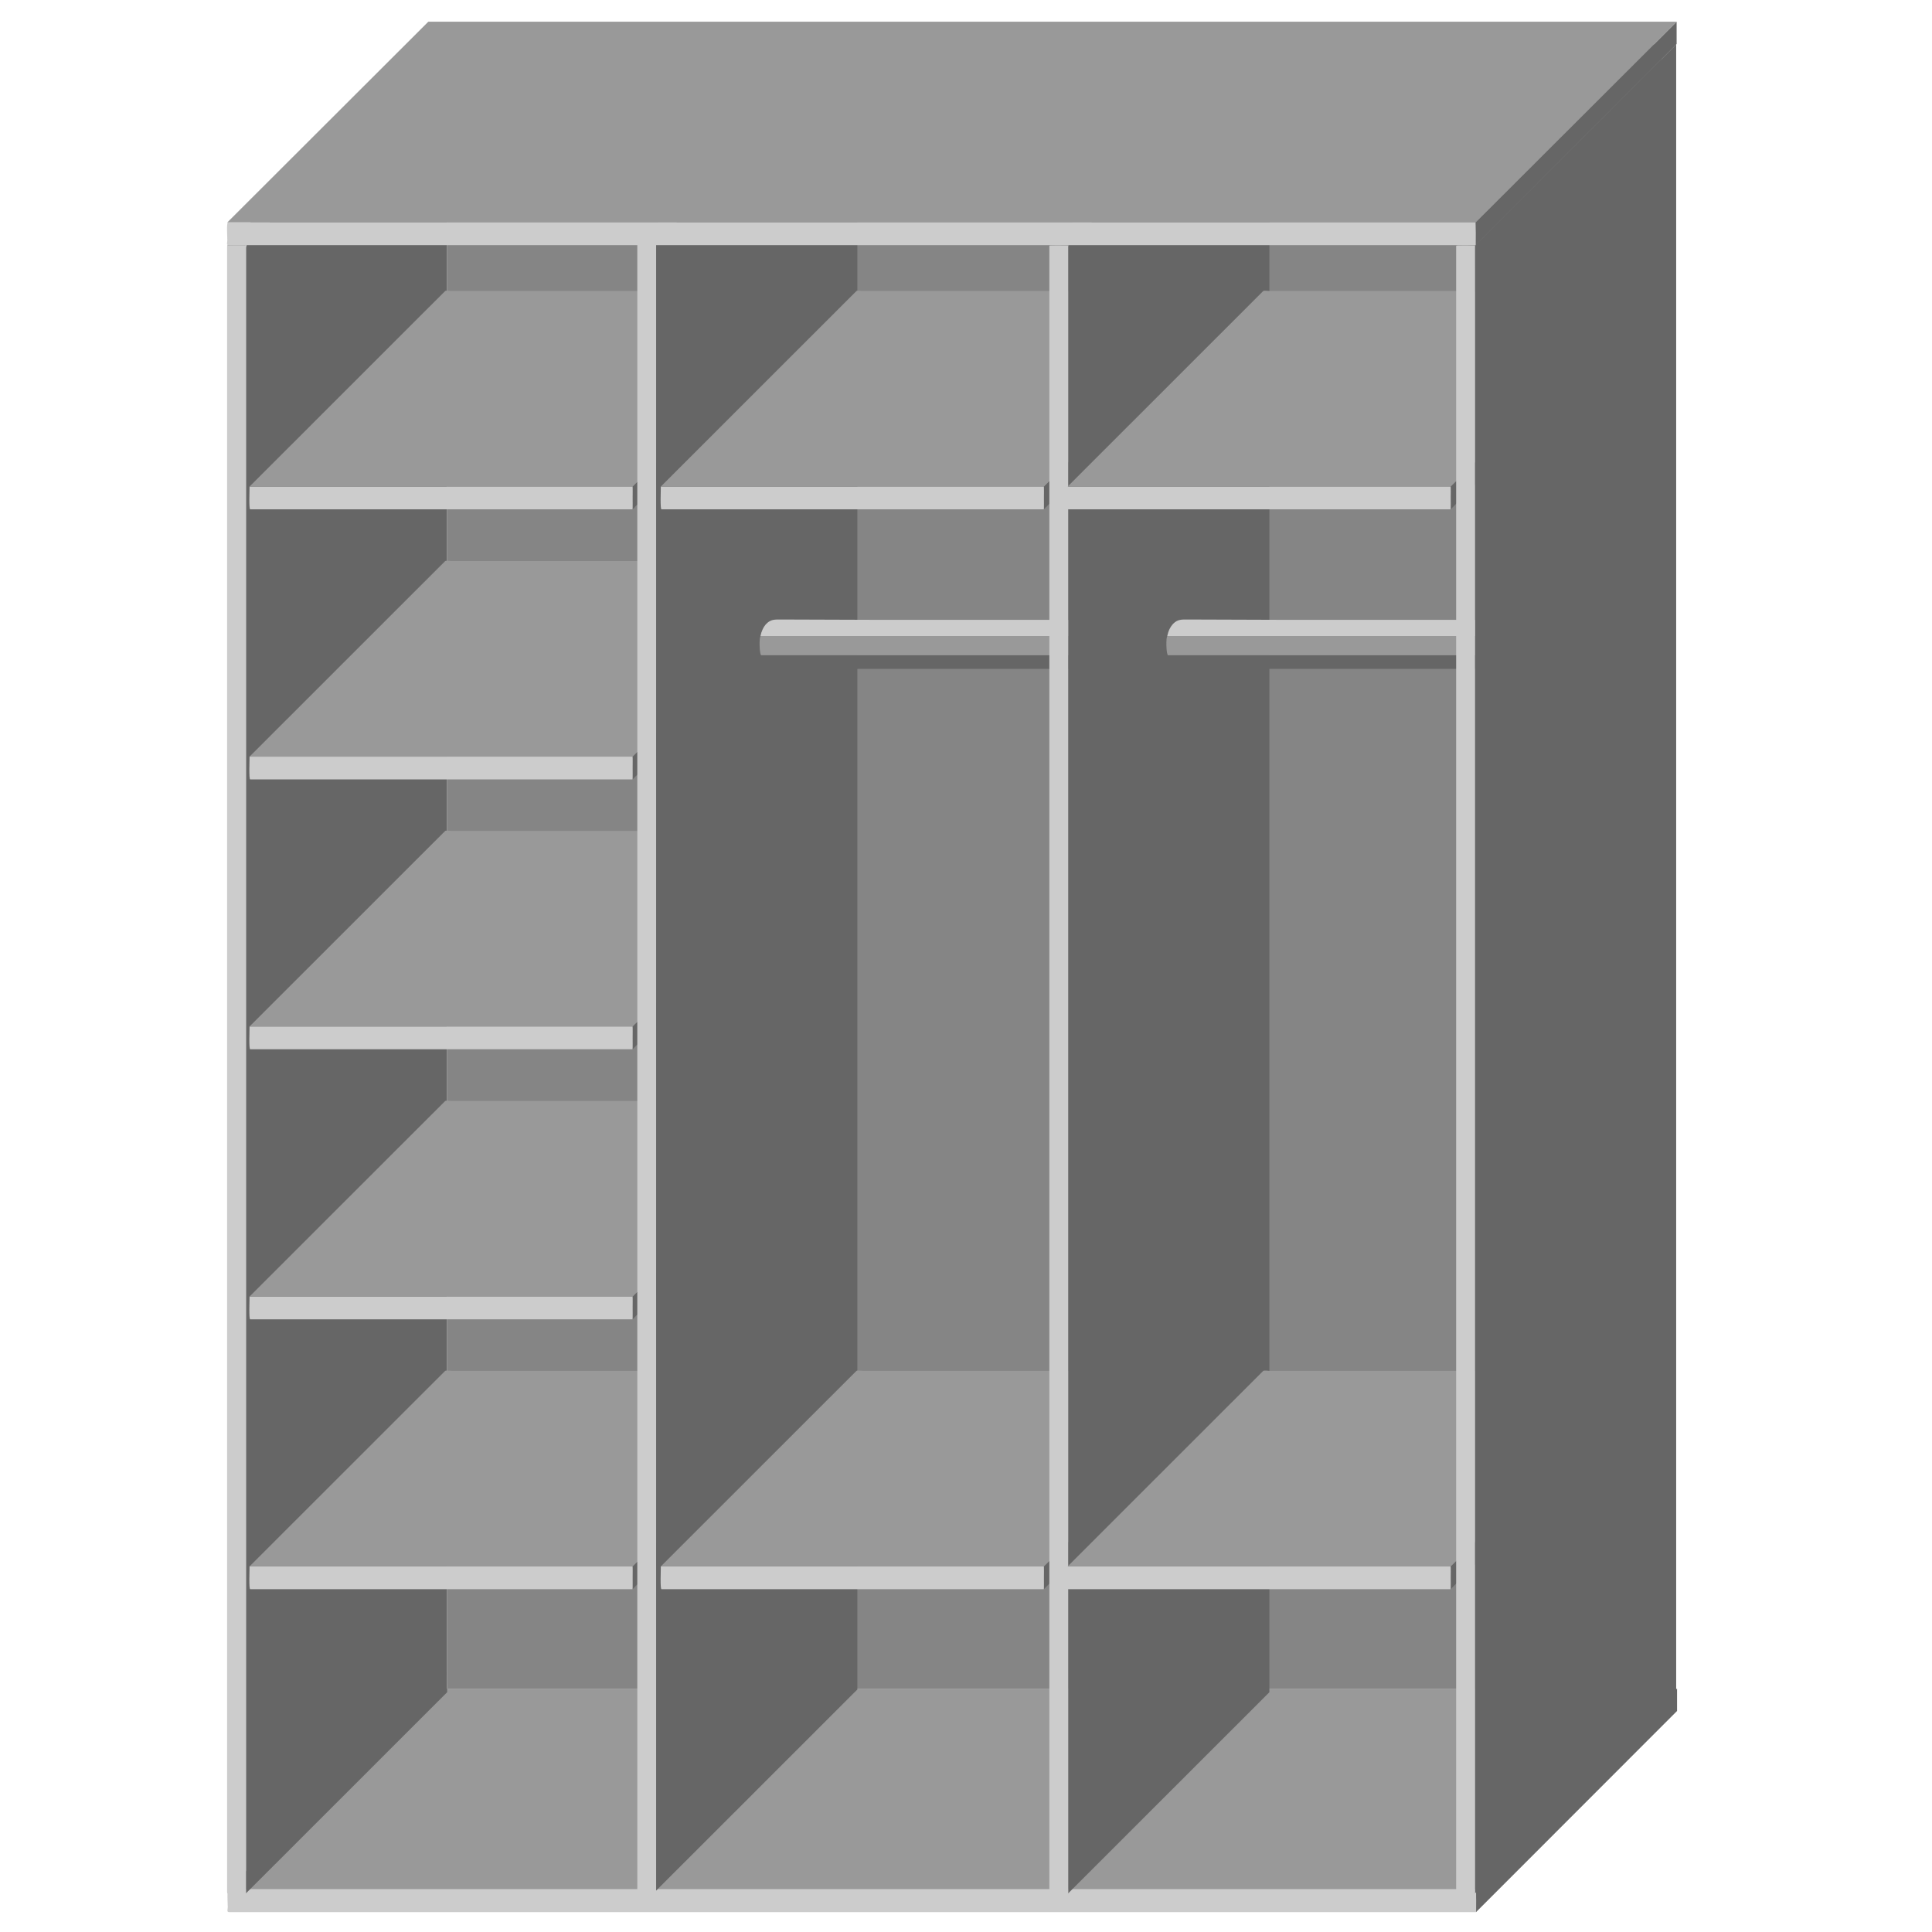 <?xml version="1.0" encoding="utf-8"?>
<!-- Generator: Adobe Illustrator 16.0.0, SVG Export Plug-In . SVG Version: 6.00 Build 0)  -->
<!DOCTYPE svg PUBLIC "-//W3C//DTD SVG 1.1//EN" "http://www.w3.org/Graphics/SVG/1.1/DTD/svg11.dtd">
<svg version="1.1" id="Слой_1" xmlns="http://www.w3.org/2000/svg" xmlns:xlink="http://www.w3.org/1999/xlink" x="0px" y="0px"
	 width="400px" height="400px" viewBox="0 0 400 400" enable-background="new 0 0 400 400" xml:space="preserve">
<g>
	<path fill-rule="evenodd" clip-rule="evenodd" fill="#858585" d="M344.021,349.614c0-1.979,0-3.957,0-5.936c0-5.5,0-11,0-16.5
		c0-8.367,0-16.734,0-25.103c0-10.58,0-21.161,0-31.742c0-12.141,0-24.28,0-36.421c0-13.046,0-26.093,0-39.138
		c0-13.298,0-26.596,0-39.894c0-12.896,0-25.792,0-38.687c0-11.84,0-23.679,0-35.519c0-10.129,0-20.259,0-30.389
		c0-7.766,0-15.531,0-23.297c0-4.748,0-9.496,0-14.244c0-1.038,0-2.076,0-3.114c0-0.491,0.057-0.45-0.441-0.45
		c-3.758,0-7.516,0-11.275,0c-7.938,0-15.875,0-23.813,0c-10.918,0-21.838,0-32.756,0c-12.699,0-25.398,0-38.098,0
		c-13.279,0-26.561,0-39.842,0c-12.663,0-25.326,0-37.99,0c-10.846,0-21.692,0-32.539,0c-7.83,0-15.66,0-23.49,0
		c-3.614,0-7.229,0-10.843,0c-0.461,0-0.334,0.095-0.334,0.555c0,1.096,0,2.191,0,3.286c0,4.848,0,9.696,0,14.544
		c0,7.846,0,15.692,0,23.539c0,10.19,0,20.381,0,30.571c0,11.881,0,23.762,0,35.642c0,12.917,0,25.835,0,38.752
		c0,13.3,0,26.6,0,39.899c0,13.028,0,26.057,0,39.085c0,12.104,0,24.206,0,36.31c0,10.524,0,21.048,0,31.572
		c0,8.29,0,16.581,0,24.872c0,5.403,0,10.808,0,16.211c0,0.285-0.008,5.595,0.008,5.595c2.778,0,5.557,0,8.335,0
		c7.198,0,14.396,0,21.594,0c10.418,0,20.836,0,31.254,0c12.439,0,24.878,0,37.317,0c13.26,0,26.52,0,39.782,0
		c12.883,0,25.766,0,38.648,0c11.305,0,22.611,0,33.916,0c8.529,0,17.059,0,25.588,0c4.553,0,9.107,0,13.66,0
		C343.143,349.614,343.582,349.614,344.021,349.614z"/>
	<path fill-rule="evenodd" clip-rule="evenodd" fill="#666666" d="M347.217,354.236c0-1.541,0-3.081,0-4.622
		c-5.949,5.941-11.898,11.882-17.85,17.823c-7.568,7.558-15.137,15.115-22.707,22.673c-0.35,0.35-0.699,0.699-1.049,1.049
		c-0.215,0.214-0.006,1.674-0.006,1.972c0,0.915,0,1.831,0,2.747c5.949-5.954,11.898-11.908,17.85-17.862
		c7.568-7.574,15.137-15.148,22.707-22.723C346.514,354.94,346.865,354.589,347.217,354.236z"/>
	<path fill-rule="evenodd" clip-rule="evenodd" fill="#999999" d="M305.605,391.165c5.949-5.941,11.898-11.882,17.85-17.823
		c7.568-7.558,15.137-15.115,22.707-22.673c0.352-0.352,0.703-0.703,1.055-1.055c-2.561,0-5.121,0-7.682,0
		c-6.926,0-13.85,0-20.775,0c-10.156,0-20.313,0-30.467,0c-12.252,0-24.504,0-36.756,0c-13.213,0-26.426,0-39.639,0
		c-13.041,0-26.081,0-39.121,0c-11.733,0-23.465,0-35.198,0c-9.291,0-18.581,0-27.872,0c-5.714,0-11.429,0-17.143,0
		c-1.162,0-2.323,0-3.484,0c-0.161,0-0.272-0.037-0.386,0.076c-0.694,0.693-1.389,1.387-2.083,2.079
		c-8.078,8.066-16.156,16.133-24.234,24.199c-5.073,5.065-10.146,10.131-15.219,15.196c2.561,0,5.121,0,7.682,0
		c6.925,0,13.851,0,20.776,0c10.156,0,20.312,0,30.467,0c12.251,0,24.503,0,36.755,0c13.213,0,26.426,0,39.64,0
		c13.04,0,26.079,0,39.12,0c11.732,0,23.465,0,35.197,0c9.291,0,18.582,0,27.873,0c5.715,0,11.428,0,17.143,0
		C303.076,391.165,304.34,391.165,305.605,391.165z"/>
	<path fill-rule="evenodd" clip-rule="evenodd" fill="#CCCCCC" d="M305.605,395.878c0-0.486,0.043-4.713-0.041-4.713
		c-0.262,0-0.523,0-0.785,0c-1.469,0-2.939,0-4.408,0c-6.223,0-12.447,0-18.67,0c-9.658,0-19.316,0-28.975,0
		c-11.957,0-23.916,0-35.875,0c-13.123,0-26.247,0-39.371,0c-13.155,0-26.31,0-39.465,0c-12.052,0-24.104,0-36.155,0
		c-9.814,0-19.628,0-29.442,0c-6.442,0-12.884,0-19.326,0c-1.602,0-3.204,0-4.806,0c-0.334,0-0.668,0-1.002,0
		c-0.326,0-0.128,3.239-0.128,3.662c0,0.597-0.281,1.051,0.31,1.051c0.425,0,0.849,0,1.274,0c1.768,0,3.536,0,5.304,0
		c6.715,0,13.43,0,20.145,0c10.008,0,20.015,0,30.023,0c12.166,0,24.332,0,36.498,0c13.189,0,26.379,0,39.569,0
		c13.08,0,26.158,0,39.238,0c11.834,0,23.668,0,35.502,0c9.453,0,18.908,0,28.363,0c5.939,0,11.881,0,17.822,0
		C302.672,395.878,304.139,395.878,305.605,395.878z"/>
	<path fill-rule="evenodd" clip-rule="evenodd" fill="#999999" d="M92.578,9.204c-1.204,0-2.407,0-3.61,0
		c-0.324,0-0.318,0.029-0.537,0.248c-0.852,0.852-1.704,1.703-2.556,2.555c-3.647,3.646-7.295,7.292-10.943,10.939
		c-8.318,8.315-16.636,16.631-24.955,24.946c-0.985,0.985-1.971,1.97-2.956,2.955c1.203,0,2.406,0,3.61,0
		c0.324,0,0.318-0.029,0.537-0.248c0.852-0.852,1.704-1.703,2.556-2.555c3.647-3.646,7.295-7.292,10.943-10.939
		c8.318-8.315,16.637-16.631,24.955-24.946C90.607,11.174,91.593,10.188,92.578,9.204z"/>
	<path fill-rule="evenodd" clip-rule="evenodd" fill="#666666" d="M92.578,350.361c0-1.976,0-3.95,0-5.926
		c0-5.492,0-10.983,0-16.475c0-8.356,0-16.713,0-25.069c0-10.57,0-21.14,0-31.71c0-12.132,0-24.264,0-36.396
		c0-13.042,0-26.084,0-39.126c0-13.301,0-26.603,0-39.903c0-12.909,0-25.817,0-38.726c0-11.864,0-23.729,0-35.594
		c0-10.169,0-20.338,0-30.507c0-7.822,0-15.645,0-23.467c0-4.824,0-9.648,0-14.472c0-1.263,0-2.525,0-3.788
		c-5.957,5.954-11.913,11.908-17.869,17.862c-7.578,7.575-15.155,15.149-22.732,22.724c-0.587,0.587-1.057,0.788-1.057,1.575
		c0,1.074,0,2.148,0,3.223c0,4.807,0,9.614,0,14.421c0,7.809,0,15.618,0,23.427c0,10.159,0,20.318,0,30.477
		c0,11.858,0,23.716,0,35.574c0,12.905,0,25.81,0,38.715c0,13.301,0,26.602,0,39.902c0,13.045,0,26.09,0,39.135
		c0,12.139,0,24.276,0,36.414c0,10.579,0,21.158,0,31.737c0,8.369,0,16.738,0,25.107c0,5.508,0,11.016,0,16.523
		c0,1.994,0,3.988,0,5.983l0,0c5.957-5.954,11.913-11.908,17.869-17.862c7.578-7.574,15.155-15.149,22.732-22.724
		C91.874,351.065,92.226,350.714,92.578,350.361z"/>
	<path fill-rule="evenodd" clip-rule="evenodd" fill="#CCCCCC" d="M50.92,50.846c-0.433,0-3.898-0.078-3.898,0.062
		c0,0.23,0,0.46,0,0.69c0,1.188,0,2.376,0,3.565c0,5.005,0,10.011,0,15.017c0,7.968,0,15.937,0,23.905c0,10.279,0,20.559,0,30.838
		c0,11.939,0,23.878,0,35.817c0,12.947,0,25.895,0,38.841c0,13.304,0,26.607,0,39.911c0,13.01,0,26.019,0,39.027
		c0,12.063,0,24.126,0,36.188c0,10.465,0,20.93,0,31.395c0,8.216,0,16.432,0,24.647c0,5.315,0,10.631,0,15.946
		c0,1.366,0,2.732,0,4.099c0,0.324,0,0.649,0,0.974c0,0.549,0.742,0.235,1.188,0.235c0.37,0,2.71,0.284,2.71-0.149
		c0-0.284,0-0.569,0-0.854c0-1.292,0-2.583,0-3.875c0-5.186,0-10.371,0-15.557c0-8.112,0-16.225,0-24.337
		c0-10.388,0-20.775,0-31.163c0-12.011,0-24.022,0-36.033c0-12.984,0-25.968,0-38.951c0-13.305,0-26.609,0-39.914
		c0-12.974,0-25.948,0-38.921c0-11.992,0-23.984,0-35.976c0-10.358,0-20.716,0-31.075c0-8.073,0-16.146,0-24.22
		c0-5.137,0-10.273,0-15.41C50.92,53.995,50.92,52.42,50.92,50.846z"/>
	<path fill-rule="evenodd" clip-rule="evenodd" fill="#666666" d="M171.157,64.961c0.114-1.571,0.227-3.142,0.341-4.713
		c-6.048,6.043-12.097,12.085-18.146,18.128c-7.272,7.265-14.544,14.53-21.815,21.795c-0.154,0.154-0.564,0.421-0.564,0.656
		c0,1.54,0,3.08,0,4.619c6.041-6.086,12.083-12.173,18.124-18.259c7.189-7.243,14.378-14.486,21.567-21.729
		C170.828,65.293,170.992,65.127,171.157,64.961z"/>
	<path fill-rule="evenodd" clip-rule="evenodd" fill="#CCCCCC" d="M51.668,100.735c0,0.583-0.16,4.712,0.13,4.712
		c0.808,0,1.617,0,2.425,0c4.066,0,8.132,0,12.198,0c12.657,0,25.314,0,37.972,0c8.651,0,17.303,0,25.955,0c0.2,0,0.4,0,0.6,0
		c0.051,0,0.024-2.359,0.024-2.552c0-0.185,0.054-2.16-0.042-2.16c-0.221,0-0.441,0-0.662,0c-3.137,0-6.274,0-9.411,0
		c-12.2,0-24.4,0-36.6,0c-10.062,0-20.123,0-30.185,0C53.271,100.735,52.47,100.735,51.668,100.735z"/>
	<path fill-rule="evenodd" clip-rule="evenodd" fill="#999999" d="M130.972,100.735c6.048-6.043,12.097-12.085,18.146-18.128
		c7.272-7.265,14.544-14.53,21.815-21.795c0.188-0.188,0.376-0.375,0.564-0.563c-6.955,0-13.909,0-20.863,0
		c-12.829,0-25.659,0-38.488,0c-4.852,0-9.704,0-14.556,0c-1.376,0-2.752,0-4.128,0c-0.207,0-1.15-0.142-1.309,0.016
		c-6.274,6.272-12.549,12.544-18.823,18.816c-7.089,7.087-14.179,14.173-21.268,21.26c-0.132,0.131-0.263,0.263-0.395,0.395
		c6.952,0,13.905,0,20.857,0c12.826,0,25.651,0,38.477,0C117.659,100.735,124.315,100.735,130.972,100.735z"/>
	<path fill-rule="evenodd" clip-rule="evenodd" fill="#666666" d="M171.157,120.877c0.114-1.571,0.227-3.142,0.341-4.713
		c-6.048,6.042-12.097,12.085-18.146,18.128c-7.272,7.265-14.544,14.53-21.815,21.795c-0.154,0.154-0.564,0.421-0.564,0.656
		c0,1.54,0,3.081,0,4.621c6.041-6.086,12.083-12.173,18.124-18.26c7.189-7.243,14.378-14.487,21.567-21.73
		C170.828,121.208,170.992,121.042,171.157,120.877z"/>
	<path fill-rule="evenodd" clip-rule="evenodd" fill="#CCCCCC" d="M51.668,156.65c0,0.583-0.16,4.713,0.13,4.713
		c0.808,0,1.617,0,2.425,0c4.066,0,8.132,0,12.198,0c12.657,0,25.314,0,37.972,0c8.651,0,17.303,0,25.955,0c0.2,0,0.4,0,0.6,0
		c0.051,0,0.024-2.36,0.024-2.553c0-0.185,0.054-2.161-0.042-2.161c-0.221,0-0.441,0-0.662,0c-3.137,0-6.274,0-9.411,0
		c-12.2,0-24.4,0-36.6,0c-10.062,0-20.123,0-30.185,0C53.271,156.65,52.47,156.65,51.668,156.65z"/>
	<path fill-rule="evenodd" clip-rule="evenodd" fill="#999999" d="M130.972,156.65c6.048-6.042,12.097-12.085,18.146-18.128
		c7.272-7.265,14.544-14.53,21.815-21.795c0.188-0.188,0.376-0.375,0.564-0.563c-6.955,0-13.909,0-20.863,0
		c-12.829,0-25.659,0-38.488,0c-4.852,0-9.704,0-14.556,0c-1.376,0-2.752,0-4.128,0c-0.207,0-1.15-0.142-1.309,0.016
		c-6.274,6.272-12.549,12.544-18.823,18.816c-7.089,7.086-14.179,14.173-21.268,21.26c-0.132,0.131-0.263,0.263-0.395,0.395
		c6.952,0,13.905,0,20.857,0c12.826,0,25.651,0,38.477,0C117.659,156.65,124.315,156.65,130.972,156.65z"/>
	<path fill-rule="evenodd" clip-rule="evenodd" fill="#666666" d="M171.157,176.747c0.114-1.57,0.227-3.141,0.341-4.711
		c-6.048,6.042-12.097,12.085-18.146,18.128c-7.272,7.265-14.544,14.53-21.815,21.795c-0.154,0.153-0.564,0.421-0.564,0.656
		c0,1.54,0,3.08,0,4.62c6.041-6.087,12.083-12.174,18.124-18.26c7.189-7.244,14.378-14.487,21.567-21.73
		C170.828,177.078,170.992,176.912,171.157,176.747z"/>
	<path fill-rule="evenodd" clip-rule="evenodd" fill="#CCCCCC" d="M51.668,212.521c0,0.583-0.16,4.713,0.13,4.713
		c0.808,0,1.617,0,2.425,0c4.066,0,8.132,0,12.198,0c12.657,0,25.314,0,37.972,0c8.651,0,17.303,0,25.955,0c0.2,0,0.4,0,0.6,0
		c0.051,0,0.024-2.359,0.024-2.553c0-0.185,0.054-2.16-0.042-2.16c-0.221,0-0.441,0-0.662,0c-3.137,0-6.274,0-9.411,0
		c-12.2,0-24.4,0-36.6,0c-10.062,0-20.123,0-30.185,0C53.271,212.521,52.47,212.521,51.668,212.521z"/>
	<path fill-rule="evenodd" clip-rule="evenodd" fill="#999999" d="M130.972,212.521c6.048-6.043,12.097-12.085,18.146-18.128
		c7.272-7.265,14.544-14.53,21.815-21.795c0.188-0.188,0.376-0.375,0.564-0.563c-6.955,0-13.909,0-20.863,0
		c-12.829,0-25.659,0-38.488,0c-4.852,0-9.704,0-14.556,0c-1.376,0-2.752,0-4.128,0c-0.207,0-1.15-0.142-1.309,0.016
		c-6.274,6.272-12.549,12.544-18.823,18.816c-7.089,7.086-14.179,14.173-21.268,21.26c-0.132,0.132-0.263,0.263-0.395,0.395
		c6.952,0,13.905,0,20.857,0c12.826,0,25.651,0,38.477,0C117.659,212.521,124.315,212.521,130.972,212.521z"/>
	<path fill-rule="evenodd" clip-rule="evenodd" fill="#666666" d="M171.157,232.663c0.114-1.571,0.227-3.142,0.341-4.713
		c-6.048,6.043-12.097,12.085-18.146,18.128c-7.272,7.265-14.544,14.53-21.815,21.795c-0.154,0.153-0.564,0.421-0.564,0.656
		c0,1.54,0,3.08,0,4.62c6.041-6.087,12.083-12.173,18.124-18.26c7.189-7.243,14.378-14.486,21.567-21.729
		C170.828,232.994,170.992,232.829,171.157,232.663z"/>
	<path fill-rule="evenodd" clip-rule="evenodd" fill="#CCCCCC" d="M51.668,268.437c0,0.583-0.16,4.713,0.13,4.713
		c0.808,0,1.617,0,2.425,0c4.066,0,8.132,0,12.198,0c12.657,0,25.314,0,37.972,0c8.651,0,17.303,0,25.955,0c0.2,0,0.4,0,0.6,0
		c0.051,0,0.024-2.359,0.024-2.553c0-0.185,0.054-2.16-0.042-2.16c-0.221,0-0.441,0-0.662,0c-3.137,0-6.274,0-9.411,0
		c-12.2,0-24.4,0-36.6,0c-10.062,0-20.123,0-30.185,0C53.271,268.437,52.47,268.437,51.668,268.437z"/>
	<path fill-rule="evenodd" clip-rule="evenodd" fill="#999999" d="M130.972,268.437c6.048-6.043,12.097-12.085,18.146-18.128
		c7.272-7.265,14.544-14.53,21.815-21.795c0.188-0.188,0.376-0.376,0.564-0.563c-6.955,0-13.909,0-20.863,0
		c-12.829,0-25.659,0-38.488,0c-4.852,0-9.704,0-14.556,0c-1.376,0-2.752,0-4.128,0c-0.207,0-1.15-0.142-1.309,0.017
		c-6.274,6.271-12.549,12.543-18.823,18.815c-7.089,7.087-14.179,14.173-21.268,21.26c-0.132,0.132-0.263,0.263-0.395,0.395
		c6.952,0,13.905,0,20.857,0c12.826,0,25.651,0,38.477,0C117.659,268.437,124.315,268.437,130.972,268.437z"/>
	<path fill-rule="evenodd" clip-rule="evenodd" fill="#666666" d="M171.157,288.532c0.114-1.57,0.227-3.141,0.341-4.711
		c-6.048,6.043-12.097,12.085-18.146,18.128c-7.272,7.265-14.544,14.529-21.815,21.794c-0.154,0.153-0.564,0.421-0.564,0.656
		c0,1.54,0,3.08,0,4.62c6.041-6.087,12.083-12.173,18.124-18.26c7.189-7.243,14.378-14.487,21.567-21.73
		C170.828,288.863,170.992,288.698,171.157,288.532z"/>
	<path fill-rule="evenodd" clip-rule="evenodd" fill="#CCCCCC" d="M51.668,324.307c0,0.583-0.16,4.713,0.13,4.713
		c0.808,0,1.617,0,2.425,0c4.066,0,8.132,0,12.198,0c12.657,0,25.314,0,37.972,0c8.651,0,17.303,0,25.955,0c0.2,0,0.4,0,0.6,0
		c0.051,0,0.024-2.359,0.024-2.553c0-0.185,0.054-2.16-0.042-2.16c-0.221,0-0.441,0-0.662,0c-3.137,0-6.274,0-9.411,0
		c-12.2,0-24.4,0-36.6,0c-10.062,0-20.123,0-30.185,0C53.271,324.307,52.47,324.307,51.668,324.307z"/>
	<path fill-rule="evenodd" clip-rule="evenodd" fill="#999999" d="M130.972,324.307c6.048-6.043,12.097-12.085,18.146-18.128
		c7.272-7.265,14.544-14.529,21.815-21.794c0.188-0.188,0.376-0.376,0.564-0.563c-6.955,0-13.909,0-20.863,0
		c-12.829,0-25.659,0-38.488,0c-4.852,0-9.704,0-14.556,0c-1.376,0-2.752,0-4.128,0c-0.207,0-1.15-0.142-1.309,0.017
		c-6.274,6.271-12.549,12.543-18.823,18.814c-7.089,7.087-14.179,14.173-21.268,21.26c-0.132,0.132-0.263,0.263-0.395,0.395
		c6.952,0,13.905,0,20.857,0c12.826,0,25.651,0,38.477,0C117.659,324.307,124.315,324.307,130.972,324.307z"/>
	<path fill-rule="evenodd" clip-rule="evenodd" fill="#999999" d="M177.503,8.638c-1.203,0-2.406,0-3.61,0
		c-0.324,0-0.318,0.029-0.537,0.248c-0.852,0.852-1.704,1.703-2.556,2.554c-3.647,3.646-7.295,7.293-10.943,10.939
		c-8.318,8.315-16.636,16.63-24.955,24.945c-0.985,0.985-1.971,1.97-2.956,2.955c1.203,0,2.406,0,3.609,0
		c0.324,0,0.318-0.029,0.537-0.248c0.852-0.852,1.704-1.703,2.556-2.554c3.647-3.646,7.295-7.293,10.943-10.939
		c8.318-8.315,16.637-16.63,24.955-24.945C175.533,10.608,176.518,9.623,177.503,8.638z"/>
	<path fill-rule="evenodd" clip-rule="evenodd" fill="#666666" d="M177.503,349.795c0-1.976,0-3.95,0-5.926
		c0-5.492,0-10.983,0-16.475c0-8.356,0-16.713,0-25.069c0-10.57,0-21.14,0-31.71c0-12.132,0-24.263,0-36.395
		c0-13.042,0-26.085,0-39.126c0-13.301,0-26.603,0-39.903c0-12.909,0-25.817,0-38.726c0-11.865,0-23.729,0-35.594
		c0-10.169,0-20.338,0-30.508c0-7.822,0-15.644,0-23.466c0-4.824,0-9.648,0-14.472c0-1.263,0-2.525,0-3.788
		c-5.957,5.954-11.913,11.908-17.869,17.862c-7.577,7.574-15.155,15.148-22.732,22.723c-0.587,0.587-1.057,0.788-1.057,1.575
		c0,1.074,0,2.148,0,3.223c0,4.807,0,9.614,0,14.421c0,7.809,0,15.618,0,23.427c0,10.159,0,20.318,0,30.477
		c0,11.858,0,23.716,0,35.574c0,12.905,0,25.81,0,38.715c0,13.301,0,26.602,0,39.902c0,13.045,0,26.09,0,39.135
		c0,12.139,0,24.276,0,36.414c0,10.579,0,21.158,0,31.737c0,8.369,0,16.738,0,25.107c0,5.508,0,11.016,0,16.523
		c0,1.994,0,3.988,0,5.983l0,0c5.957-5.954,11.913-11.908,17.869-17.862c7.577-7.574,15.155-15.149,22.732-22.724
		C176.799,350.499,177.151,350.147,177.503,349.795z"/>
	<path fill-rule="evenodd" clip-rule="evenodd" fill="#CCCCCC" d="M135.845,50.28c-0.433,0-3.898-0.078-3.898,0.062
		c0,0.23,0,0.46,0,0.69c0,1.188,0,2.376,0,3.565c0,5.005,0,10.011,0,15.017c0,7.968,0,15.937,0,23.905c0,10.279,0,20.559,0,30.838
		c0,11.939,0,23.878,0,35.817c0,12.947,0,25.895,0,38.841c0,13.304,0,26.607,0,39.911c0,13.01,0,26.019,0,39.027
		c0,12.063,0,24.126,0,36.188c0,10.465,0,20.93,0,31.395c0,8.216,0,16.432,0,24.647c0,5.315,0,10.631,0,15.946
		c0,1.366,0,2.732,0,4.099c0,0.324,0,0.649,0,0.974c0,0.548,0.742,0.235,1.188,0.235c0.37,0,2.71,0.284,2.71-0.149
		c0-0.284,0-0.569,0-0.854c0-1.292,0-2.583,0-3.875c0-5.186,0-10.371,0-15.557c0-8.112,0-16.225,0-24.337
		c0-10.388,0-20.775,0-31.163c0-12.011,0-24.022,0-36.033c0-12.984,0-25.968,0-38.951c0-13.305,0-26.609,0-39.914
		c0-12.974,0-25.948,0-38.921c0-11.992,0-23.984,0-35.976c0-10.358,0-20.716,0-31.075c0-8.073,0-16.146,0-24.22
		c0-5.137,0-10.273,0-15.41C135.845,53.428,135.845,51.854,135.845,50.28z"/>
	<path fill-rule="evenodd" clip-rule="evenodd" fill="#666666" d="M256.309,64.961c0.113-1.571,0.227-3.142,0.34-4.713
		c-6.049,6.043-12.096,12.085-18.145,18.128c-7.271,7.265-14.543,14.53-21.814,21.795c-0.154,0.154-0.564,0.421-0.564,0.656
		c0,1.54,0,3.08,0,4.619c6.041-6.086,12.082-12.173,18.123-18.259c7.189-7.243,14.379-14.486,21.568-21.729
		C255.98,65.293,256.145,65.127,256.309,64.961z"/>
	<path fill-rule="evenodd" clip-rule="evenodd" fill="#CCCCCC" d="M136.82,100.735c0,0.583-0.16,4.712,0.13,4.712
		c0.808,0,1.617,0,2.425,0c4.066,0,8.132,0,12.198,0c12.658,0,25.315,0,37.973,0c8.651,0,17.304,0,25.956,0c0.199,0,0.398,0,0.598,0
		c0.053,0,0.025-2.359,0.025-2.552c0-0.185,0.053-2.16-0.043-2.16c-0.221,0-0.441,0-0.662,0c-3.137,0-6.273,0-9.412,0
		c-12.199,0-24.399,0-36.6,0c-10.062,0-20.123,0-30.185,0C138.422,100.735,137.621,100.735,136.82,100.735z"/>
	<path fill-rule="evenodd" clip-rule="evenodd" fill="#999999" d="M216.125,100.735c6.049-6.043,12.096-12.085,18.145-18.128
		c7.271-7.265,14.543-14.53,21.814-21.795c0.189-0.188,0.377-0.375,0.564-0.563c-6.953,0-13.908,0-20.863,0
		c-12.828,0-25.658,0-38.487,0c-4.852,0-9.703,0-14.555,0c-1.376,0-2.752,0-4.128,0c-0.207,0-1.15-0.142-1.309,0.016
		c-6.274,6.272-12.549,12.544-18.823,18.816c-7.089,7.087-14.178,14.173-21.268,21.26c-0.132,0.131-0.263,0.263-0.395,0.395
		c6.953,0,13.905,0,20.857,0c12.826,0,25.651,0,38.477,0C202.811,100.735,209.467,100.735,216.125,100.735z"/>
	<path fill-rule="evenodd" clip-rule="evenodd" fill="#666666" d="M256.309,288.532c0.113-1.57,0.227-3.141,0.34-4.711
		c-6.049,6.043-12.096,12.085-18.145,18.128c-7.271,7.265-14.543,14.529-21.814,21.794c-0.154,0.153-0.564,0.421-0.564,0.656
		c0,1.54,0,3.08,0,4.62c6.041-6.087,12.082-12.173,18.123-18.26c7.189-7.243,14.379-14.487,21.568-21.73
		C255.98,288.863,256.145,288.698,256.309,288.532z"/>
	<path fill-rule="evenodd" clip-rule="evenodd" fill="#CCCCCC" d="M136.82,324.307c0,0.583-0.16,4.713,0.13,4.713
		c0.808,0,1.617,0,2.425,0c4.066,0,8.132,0,12.198,0c12.658,0,25.315,0,37.973,0c8.651,0,17.304,0,25.956,0c0.199,0,0.398,0,0.598,0
		c0.053,0,0.025-2.359,0.025-2.553c0-0.185,0.053-2.16-0.043-2.16c-0.221,0-0.441,0-0.662,0c-3.137,0-6.273,0-9.412,0
		c-12.199,0-24.399,0-36.6,0c-10.062,0-20.123,0-30.185,0C138.422,324.307,137.621,324.307,136.82,324.307z"/>
	<path fill-rule="evenodd" clip-rule="evenodd" fill="#999999" d="M216.125,324.307c6.049-6.043,12.096-12.085,18.145-18.128
		c7.271-7.265,14.543-14.529,21.814-21.794c0.189-0.188,0.377-0.376,0.564-0.563c-6.953,0-13.908,0-20.863,0
		c-12.828,0-25.658,0-38.487,0c-4.852,0-9.703,0-14.555,0c-1.376,0-2.752,0-4.128,0c-0.207,0-1.15-0.142-1.309,0.017
		c-6.274,6.271-12.549,12.543-18.823,18.814c-7.089,7.087-14.178,14.173-21.268,21.26c-0.132,0.132-0.263,0.263-0.395,0.395
		c6.953,0,13.905,0,20.857,0c12.826,0,25.651,0,38.477,0C202.811,324.307,209.467,324.307,216.125,324.307z"/>
	<path fill-rule="evenodd" clip-rule="evenodd" fill="#999999" d="M238.539,133.27c0.016-0.549,0.063-1.044,0.158-1.586
		c-6.824,0-13.65,0-20.475,0c-12.84,0-25.68,0-38.519,0c-7.398,0-14.796,0-22.194,0c-0.396,0-0.289,3.987,0.117,3.987
		c0.635,0,1.271,0,1.906,0c3.767,0,7.535,0,11.302,0c12.506,0,25.012,0,37.519,0c9.584,0,19.166,0,28.75,0c0.6,0,1.199,0,1.799,0
		C238.678,134.871,238.568,134.1,238.539,133.27z"/>
	<path fill-rule="evenodd" clip-rule="evenodd" fill="#666666" d="M238.697,131.684c-0.238,1.361-0.168,2.656,0.205,3.987
		c-6.83,0-13.658,0-20.488,0c-12.846,0-25.692,0-38.539,0c-7.402,0-14.804,0-22.207,0c-0.021,0-0.043,0-0.065,0
		c0.191,0.778,0.725,1.82,1.437,2.254c1.061,0.646,1.917,0.564,3.149,0.578c0.552,0.006,1.112-0.022,1.666-0.022
		c3.559,0,7.118,0,10.677,0c12.443,0,24.886,0,37.33,0c9.4,0,18.801,0,28.201,0c0.59,0,1.086,0.027,1.627-0.136
		c1.557-0.468,2.311-1.622,2.789-3.038c0.582-1.727,0.33-4.136-0.711-5.647c-0.703-1.02-1.338-1.329-2.555-1.329
		c-1.002,0-1.645,1.193-2.02,1.961C238.971,130.751,238.838,131.189,238.697,131.684z"/>
	<path fill-rule="evenodd" clip-rule="evenodd" fill="#CCCCCC" d="M238.697,131.684c0.385-1.367,0.982-2.928,2.471-3.353
		c-7.164,0-14.33,0-21.496,0c-12.723,0-25.448,0-38.172,0c-6.605,0-13.215-0.068-19.816-0.068c-1.224,0-2.074-0.059-2.982,0.851
		c-0.662,0.662-1.085,1.668-1.257,2.57c6.825,0,13.651,0,20.476,0c12.839,0,25.679,0,38.519,0c7.396,0,14.795,0,22.193,0
		C238.654,131.684,238.676,131.684,238.697,131.684z"/>
	<path fill-rule="evenodd" clip-rule="evenodd" fill="#999999" d="M262.814,9.204c-1.203,0-2.406,0-3.609,0
		c-0.324,0-0.318,0.029-0.537,0.248c-0.852,0.852-1.703,1.703-2.555,2.555c-3.648,3.646-7.297,7.292-10.943,10.939
		c-8.318,8.315-16.639,16.631-24.957,24.946c-0.984,0.985-1.971,1.97-2.955,2.955c1.203,0,2.406,0,3.607,0
		c0.324,0,0.318-0.029,0.537-0.248c0.852-0.852,1.705-1.703,2.557-2.555c3.646-3.646,7.295-7.292,10.943-10.939
		c8.318-8.315,16.637-16.631,24.955-24.946C260.844,11.174,261.828,10.188,262.814,9.204z"/>
	<path fill-rule="evenodd" clip-rule="evenodd" fill="#666666" d="M262.814,350.361c0-1.976,0-3.95,0-5.926
		c0-5.492,0-10.983,0-16.475c0-8.356,0-16.713,0-25.069c0-10.57,0-21.14,0-31.71c0-12.132,0-24.264,0-36.396
		c0-13.042,0-26.084,0-39.126c0-13.301,0-26.603,0-39.903c0-12.909,0-25.817,0-38.726c0-11.864,0-23.729,0-35.594
		c0-10.169,0-20.338,0-30.507c0-7.822,0-15.645,0-23.467c0-4.824,0-9.648,0-14.472c0-1.263,0-2.525,0-3.788
		c-5.957,5.954-11.914,11.908-17.869,17.862c-7.578,7.575-15.156,15.149-22.734,22.724c-0.586,0.587-1.057,0.788-1.057,1.575
		c0,1.074,0,2.148,0,3.223c0,4.807,0,9.614,0,14.421c0,7.809,0,15.618,0,23.427c0,10.159,0,20.318,0,30.477
		c0,11.858,0,23.716,0,35.574c0,12.905,0,25.81,0,38.715c0,13.301,0,26.602,0,39.902c0,13.045,0,26.09,0,39.135
		c0,12.139,0,24.276,0,36.414c0,10.579,0,21.158,0,31.737c0,8.369,0,16.738,0,25.107c0,5.508,0,11.016,0,16.523
		c0,1.994,0,3.988,0,5.983l0,0c5.957-5.954,11.914-11.908,17.869-17.862c7.578-7.574,15.156-15.149,22.734-22.724
		C262.109,351.065,262.461,350.714,262.814,350.361z"/>
	<path fill-rule="evenodd" clip-rule="evenodd" fill="#CCCCCC" d="M221.154,50.846c-0.434,0-3.896-0.078-3.896,0.062
		c0,0.23,0,0.46,0,0.69c0,1.188,0,2.376,0,3.565c0,5.005,0,10.011,0,15.017c0,7.968,0,15.937,0,23.905c0,10.279,0,20.559,0,30.838
		c0,11.939,0,23.878,0,35.817c0,12.947,0,25.895,0,38.841c0,13.304,0,26.607,0,39.911c0,13.01,0,26.019,0,39.027
		c0,12.063,0,24.126,0,36.188c0,10.465,0,20.93,0,31.395c0,8.216,0,16.432,0,24.647c0,5.315,0,10.631,0,15.946
		c0,1.366,0,2.732,0,4.099c0,0.324,0,0.649,0,0.974c0,0.548,0.742,0.235,1.188,0.235c0.369,0,2.709,0.284,2.709-0.149
		c0-0.284,0-0.569,0-0.854c0-1.292,0-2.583,0-3.875c0-5.186,0-10.371,0-15.557c0-8.112,0-16.225,0-24.337
		c0-10.388,0-20.775,0-31.163c0-12.011,0-24.022,0-36.033c0-12.984,0-25.968,0-38.951c0-13.305,0-26.609,0-39.914
		c0-12.974,0-25.948,0-38.921c0-11.992,0-23.984,0-35.976c0-10.358,0-20.716,0-31.075c0-8.073,0-16.146,0-24.22
		c0-5.137,0-10.273,0-15.41C221.154,53.995,221.154,52.42,221.154,50.846z"/>
	<path fill-rule="evenodd" clip-rule="evenodd" fill="#666666" d="M340.531,64.961c0.113-1.571,0.227-3.142,0.34-4.713
		c-6.049,6.043-12.098,12.085-18.146,18.128c-7.271,7.265-14.543,14.53-21.814,21.795c-0.154,0.154-0.564,0.421-0.564,0.656
		c0,1.54,0,3.08,0,4.619c6.041-6.086,12.082-12.173,18.123-18.259c7.189-7.243,14.379-14.486,21.568-21.729
		C340.201,65.293,340.367,65.127,340.531,64.961z"/>
	<path fill-rule="evenodd" clip-rule="evenodd" fill="#CCCCCC" d="M221.043,100.735c0,0.583-0.16,4.712,0.129,4.712
		c0.809,0,1.617,0,2.426,0c4.066,0,8.133,0,12.197,0c12.658,0,25.316,0,37.973,0c8.652,0,17.303,0,25.955,0c0.199,0,0.4,0,0.6,0
		c0.051,0,0.023-2.359,0.023-2.552c0-0.185,0.055-2.16-0.043-2.16c-0.221,0-0.441,0-0.662,0c-3.137,0-6.273,0-9.41,0
		c-12.199,0-24.4,0-36.6,0c-10.063,0-20.123,0-30.186,0C222.645,100.735,221.844,100.735,221.043,100.735z"/>
	<path fill-rule="evenodd" clip-rule="evenodd" fill="#999999" d="M300.346,100.735c6.049-6.043,12.098-12.085,18.146-18.128
		c7.271-7.265,14.543-14.53,21.814-21.795c0.188-0.188,0.375-0.375,0.564-0.563c-6.955,0-13.908,0-20.863,0
		c-12.83,0-25.658,0-38.488,0c-4.852,0-9.703,0-14.555,0c-1.375,0-2.752,0-4.127,0c-0.207,0-1.15-0.142-1.311,0.016
		c-6.273,6.272-12.547,12.544-18.822,18.816c-7.09,7.087-14.178,14.173-21.268,21.26c-0.131,0.131-0.264,0.263-0.395,0.395
		c6.951,0,13.904,0,20.857,0c12.824,0,25.65,0,38.475,0C287.033,100.735,293.689,100.735,300.346,100.735z"/>
	<path fill-rule="evenodd" clip-rule="evenodd" fill="#666666" d="M340.531,288.532c0.113-1.57,0.227-3.141,0.34-4.711
		c-6.049,6.043-12.098,12.085-18.146,18.128c-7.271,7.265-14.543,14.529-21.814,21.794c-0.154,0.153-0.564,0.421-0.564,0.656
		c0,1.54,0,3.08,0,4.62c6.041-6.087,12.082-12.173,18.123-18.26c7.189-7.243,14.379-14.487,21.568-21.73
		C340.201,288.863,340.367,288.698,340.531,288.532z"/>
	<path fill-rule="evenodd" clip-rule="evenodd" fill="#CCCCCC" d="M221.043,324.307c0,0.583-0.16,4.713,0.129,4.713
		c0.809,0,1.617,0,2.426,0c4.066,0,8.133,0,12.197,0c12.658,0,25.316,0,37.973,0c8.652,0,17.303,0,25.955,0c0.199,0,0.4,0,0.6,0
		c0.051,0,0.023-2.359,0.023-2.553c0-0.185,0.055-2.16-0.043-2.16c-0.221,0-0.441,0-0.662,0c-3.137,0-6.273,0-9.41,0
		c-12.199,0-24.4,0-36.6,0c-10.063,0-20.123,0-30.186,0C222.645,324.307,221.844,324.307,221.043,324.307z"/>
	<path fill-rule="evenodd" clip-rule="evenodd" fill="#999999" d="M300.346,324.307c6.049-6.043,12.098-12.085,18.146-18.128
		c7.271-7.265,14.543-14.529,21.814-21.794c0.188-0.188,0.375-0.376,0.564-0.563c-6.955,0-13.908,0-20.863,0
		c-12.83,0-25.658,0-38.488,0c-4.852,0-9.703,0-14.555,0c-1.375,0-2.752,0-4.127,0c-0.207,0-1.15-0.142-1.311,0.017
		c-6.273,6.271-12.547,12.543-18.822,18.814c-7.09,7.087-14.178,14.173-21.268,21.26c-0.131,0.132-0.264,0.263-0.395,0.395
		c6.951,0,13.904,0,20.857,0c12.824,0,25.65,0,38.475,0C287.033,324.307,293.689,324.307,300.346,324.307z"/>
	<path fill-rule="evenodd" clip-rule="evenodd" fill="#999999" d="M322.762,133.27c0.016-0.55,0.064-1.044,0.16-1.586
		c-6.826,0-13.65,0-20.477,0c-12.84,0-25.68,0-38.518,0c-7.398,0-14.797,0-22.195,0c-0.396,0-0.287,3.987,0.117,3.987
		c0.635,0,1.27,0,1.906,0c3.768,0,7.535,0,11.301,0c12.508,0,25.014,0,37.52,0c9.582,0,19.166,0,28.75,0c0.6,0,1.199,0,1.799,0
		C322.9,134.87,322.791,134.1,322.762,133.27z"/>
	<path fill-rule="evenodd" clip-rule="evenodd" fill="#666666" d="M322.922,131.684c-0.242,1.36-0.17,2.656,0.203,3.987
		c-6.83,0-13.658,0-20.488,0c-12.846,0-25.693,0-38.539,0c-7.402,0-14.805,0-22.207,0c-0.021,0-0.043,0-0.064,0
		c0.189,0.776,0.725,1.822,1.438,2.254c1.061,0.645,1.916,0.564,3.15,0.578c0.551,0.006,1.109-0.022,1.664-0.022
		c3.559,0,7.117,0,10.676,0c12.443,0,24.887,0,37.33,0c9.4,0,18.801,0,28.201,0c0.59,0,1.086,0.027,1.627-0.136
		c1.549-0.466,2.322-1.621,2.789-3.038c0.572-1.733,0.34-4.133-0.711-5.647c-0.705-1.019-1.336-1.329-2.555-1.329
		c-1.002,0-1.645,1.193-2.018,1.961C323.193,130.751,323.061,131.189,322.922,131.684z"/>
	<path fill-rule="evenodd" clip-rule="evenodd" fill="#CCCCCC" d="M322.922,131.684c0.385-1.366,0.982-2.929,2.469-3.353
		c-7.164,0-14.33,0-21.496,0c-12.725,0-25.449,0-38.172,0c-6.605,0-13.217-0.068-19.816-0.068c-1.225,0-2.072-0.058-2.982,0.851
		c-0.662,0.661-1.086,1.669-1.256,2.57c6.824,0,13.65,0,20.477,0c12.838,0,25.678,0,38.518,0c7.398,0,14.797,0,22.195,0
		C322.879,131.684,322.9,131.684,322.922,131.684z"/>
	<path fill-rule="evenodd" clip-rule="evenodd" fill="#999999" d="M347.035,9.204c-1.203,0-2.406,0-3.607,0
		c-0.324,0-0.318,0.029-0.537,0.248c-0.852,0.852-1.705,1.703-2.557,2.555c-3.646,3.646-7.295,7.292-10.943,10.939
		c-8.318,8.315-16.637,16.631-24.955,24.946c-0.984,0.985-1.971,1.97-2.955,2.955c1.203,0,2.406,0,3.609,0
		c0.324,0,0.318-0.029,0.537-0.248c0.852-0.852,1.703-1.703,2.555-2.555c3.648-3.646,7.295-7.292,10.943-10.939
		c8.318-8.315,16.637-16.631,24.955-24.946C345.064,11.174,346.051,10.188,347.035,9.204z"/>
	<path fill-rule="evenodd" clip-rule="evenodd" fill="#666666" d="M347.035,350.361c0-1.976,0-3.95,0-5.926
		c0-5.492,0-10.983,0-16.475c0-8.356,0-16.713,0-25.069c0-10.57,0-21.14,0-31.71c0-12.132,0-24.264,0-36.396
		c0-13.042,0-26.084,0-39.126c0-13.301,0-26.603,0-39.903c0-12.909,0-25.817,0-38.726c0-11.864,0-23.729,0-35.594
		c0-10.169,0-20.338,0-30.507c0-7.822,0-15.645,0-23.467c0-4.824,0-9.648,0-14.472c0-1.263,0-2.525,0-3.788
		c-5.955,5.954-11.912,11.908-17.869,17.862c-7.576,7.575-15.154,15.149-22.73,22.724c-0.588,0.587-1.057,0.788-1.057,1.575
		c0,1.074,0,2.148,0,3.223c0,4.807,0,9.614,0,14.421c0,7.809,0,15.618,0,23.427c0,10.159,0,20.318,0,30.477
		c0,11.858,0,23.716,0,35.574c0,12.905,0,25.81,0,38.715c0,13.301,0,26.602,0,39.902c0,13.045,0,26.09,0,39.135
		c0,12.139,0,24.276,0,36.414c0,10.579,0,21.158,0,31.737c0,8.369,0,16.738,0,25.107c0,5.508,0,11.016,0,16.523
		c0,1.994,0,3.988,0,5.983l0,0c5.955-5.954,11.912-11.908,17.869-17.862c7.576-7.574,15.154-15.149,22.73-22.724
		C346.33,351.065,346.684,350.714,347.035,350.361z"/>
	<path fill-rule="evenodd" clip-rule="evenodd" fill="#CCCCCC" d="M305.379,50.846c-0.434,0-3.898-0.078-3.898,0.062
		c0,0.23,0,0.46,0,0.69c0,1.188,0,2.376,0,3.565c0,5.005,0,10.011,0,15.017c0,7.968,0,15.937,0,23.905c0,10.279,0,20.559,0,30.838
		c0,11.939,0,23.878,0,35.817c0,12.947,0,25.895,0,38.841c0,13.304,0,26.607,0,39.911c0,13.01,0,26.019,0,39.027
		c0,12.063,0,24.126,0,36.188c0,10.465,0,20.93,0,31.395c0,8.216,0,16.432,0,24.647c0,5.315,0,10.631,0,15.946
		c0,1.366,0,2.732,0,4.099c0,0.324,0,0.649,0,0.974c0,0.549,0.742,0.235,1.188,0.235c0.369,0,2.711,0.284,2.711-0.149
		c0-0.284,0-0.569,0-0.854c0-1.292,0-2.583,0-3.875c0-5.186,0-10.371,0-15.557c0-8.112,0-16.225,0-24.337
		c0-10.388,0-20.775,0-31.163c0-12.011,0-24.022,0-36.033c0-12.984,0-25.968,0-38.951c0-13.305,0-26.609,0-39.914
		c0-12.974,0-25.948,0-38.921c0-11.992,0-23.984,0-35.976c0-10.358,0-20.716,0-31.075c0-8.073,0-16.146,0-24.22
		c0-5.137,0-10.273,0-15.41C305.379,53.995,305.379,52.42,305.379,50.846z"/>
	<path fill-rule="evenodd" clip-rule="evenodd" fill="#666666" d="M347.127,9.114c0-1.541,0-3.082,0-4.622
		c-5.949,5.941-11.898,11.882-17.85,17.824c-7.568,7.558-15.137,15.116-22.707,22.674c-0.35,0.35-0.699,0.699-1.049,1.048
		c-0.215,0.214-0.006,1.674-0.006,1.971c0,0.916,0,1.832,0,2.747c5.949-5.954,11.898-11.908,17.85-17.862
		c7.568-7.574,15.137-15.149,22.707-22.723C346.424,9.818,346.775,9.466,347.127,9.114z"/>
	<path fill-rule="evenodd" clip-rule="evenodd" fill="#999999" d="M305.516,46.043c5.949-5.941,11.898-11.882,17.85-17.824
		c7.568-7.558,15.137-15.116,22.707-22.674c0.352-0.352,0.703-0.703,1.055-1.054c-2.561,0-5.121,0-7.682,0
		c-6.926,0-13.85,0-20.775,0c-10.156,0-20.313,0-30.469,0c-12.25,0-24.502,0-36.754,0c-13.213,0-26.426,0-39.641,0
		c-13.039,0-26.08,0-39.12,0c-11.733,0-23.466,0-35.198,0c-9.291,0-18.582,0-27.873,0c-5.714,0-11.429,0-17.143,0
		c-1.162,0-2.323,0-3.484,0c-0.161,0-0.272-0.037-0.386,0.076c-0.694,0.693-1.389,1.387-2.083,2.08
		c-8.078,8.066-16.156,16.133-24.234,24.199c-5.073,5.065-10.146,10.131-15.219,15.197c2.561,0,5.121,0,7.682,0
		c6.925,0,13.851,0,20.776,0c10.156,0,20.312,0,30.467,0c12.252,0,24.503,0,36.755,0c13.213,0,26.426,0,39.64,0
		c13.04,0,26.08,0,39.121,0c11.732,0,23.465,0,35.197,0c9.291,0,18.582,0,27.873,0c5.715,0,11.428,0,17.143,0
		C302.986,46.043,304.25,46.043,305.516,46.043z"/>
	<path fill-rule="evenodd" clip-rule="evenodd" fill="#CCCCCC" d="M305.516,50.756c0-0.486,0.043-4.712-0.041-4.712
		c-0.262,0-0.523,0-0.785,0c-1.469,0-2.939,0-4.408,0c-6.223,0-12.447,0-18.67,0c-9.658,0-19.316,0-28.975,0
		c-11.959,0-23.916,0-35.875,0c-13.123,0-26.247,0-39.371,0c-13.155,0-26.31,0-39.465,0c-12.052,0-24.104,0-36.155,0
		c-9.814,0-19.628,0-29.442,0c-6.442,0-12.884,0-19.326,0c-1.602,0-3.204,0-4.806,0c-0.334,0-0.668,0-1.002,0
		c-0.326,0-0.128,3.239-0.128,3.661c0,0.597-0.281,1.051,0.31,1.051c0.425,0,0.849,0,1.274,0c1.768,0,3.536,0,5.304,0
		c6.715,0,13.43,0,20.145,0c10.008,0,20.015,0,30.023,0c12.166,0,24.332,0,36.498,0c13.19,0,26.38,0,39.569,0
		c13.08,0,26.159,0,39.237,0c11.836,0,23.67,0,35.504,0c9.453,0,18.908,0,28.363,0c5.939,0,11.881,0,17.822,0
		C302.582,50.756,304.049,50.756,305.516,50.756z"/>
</g>
</svg>
